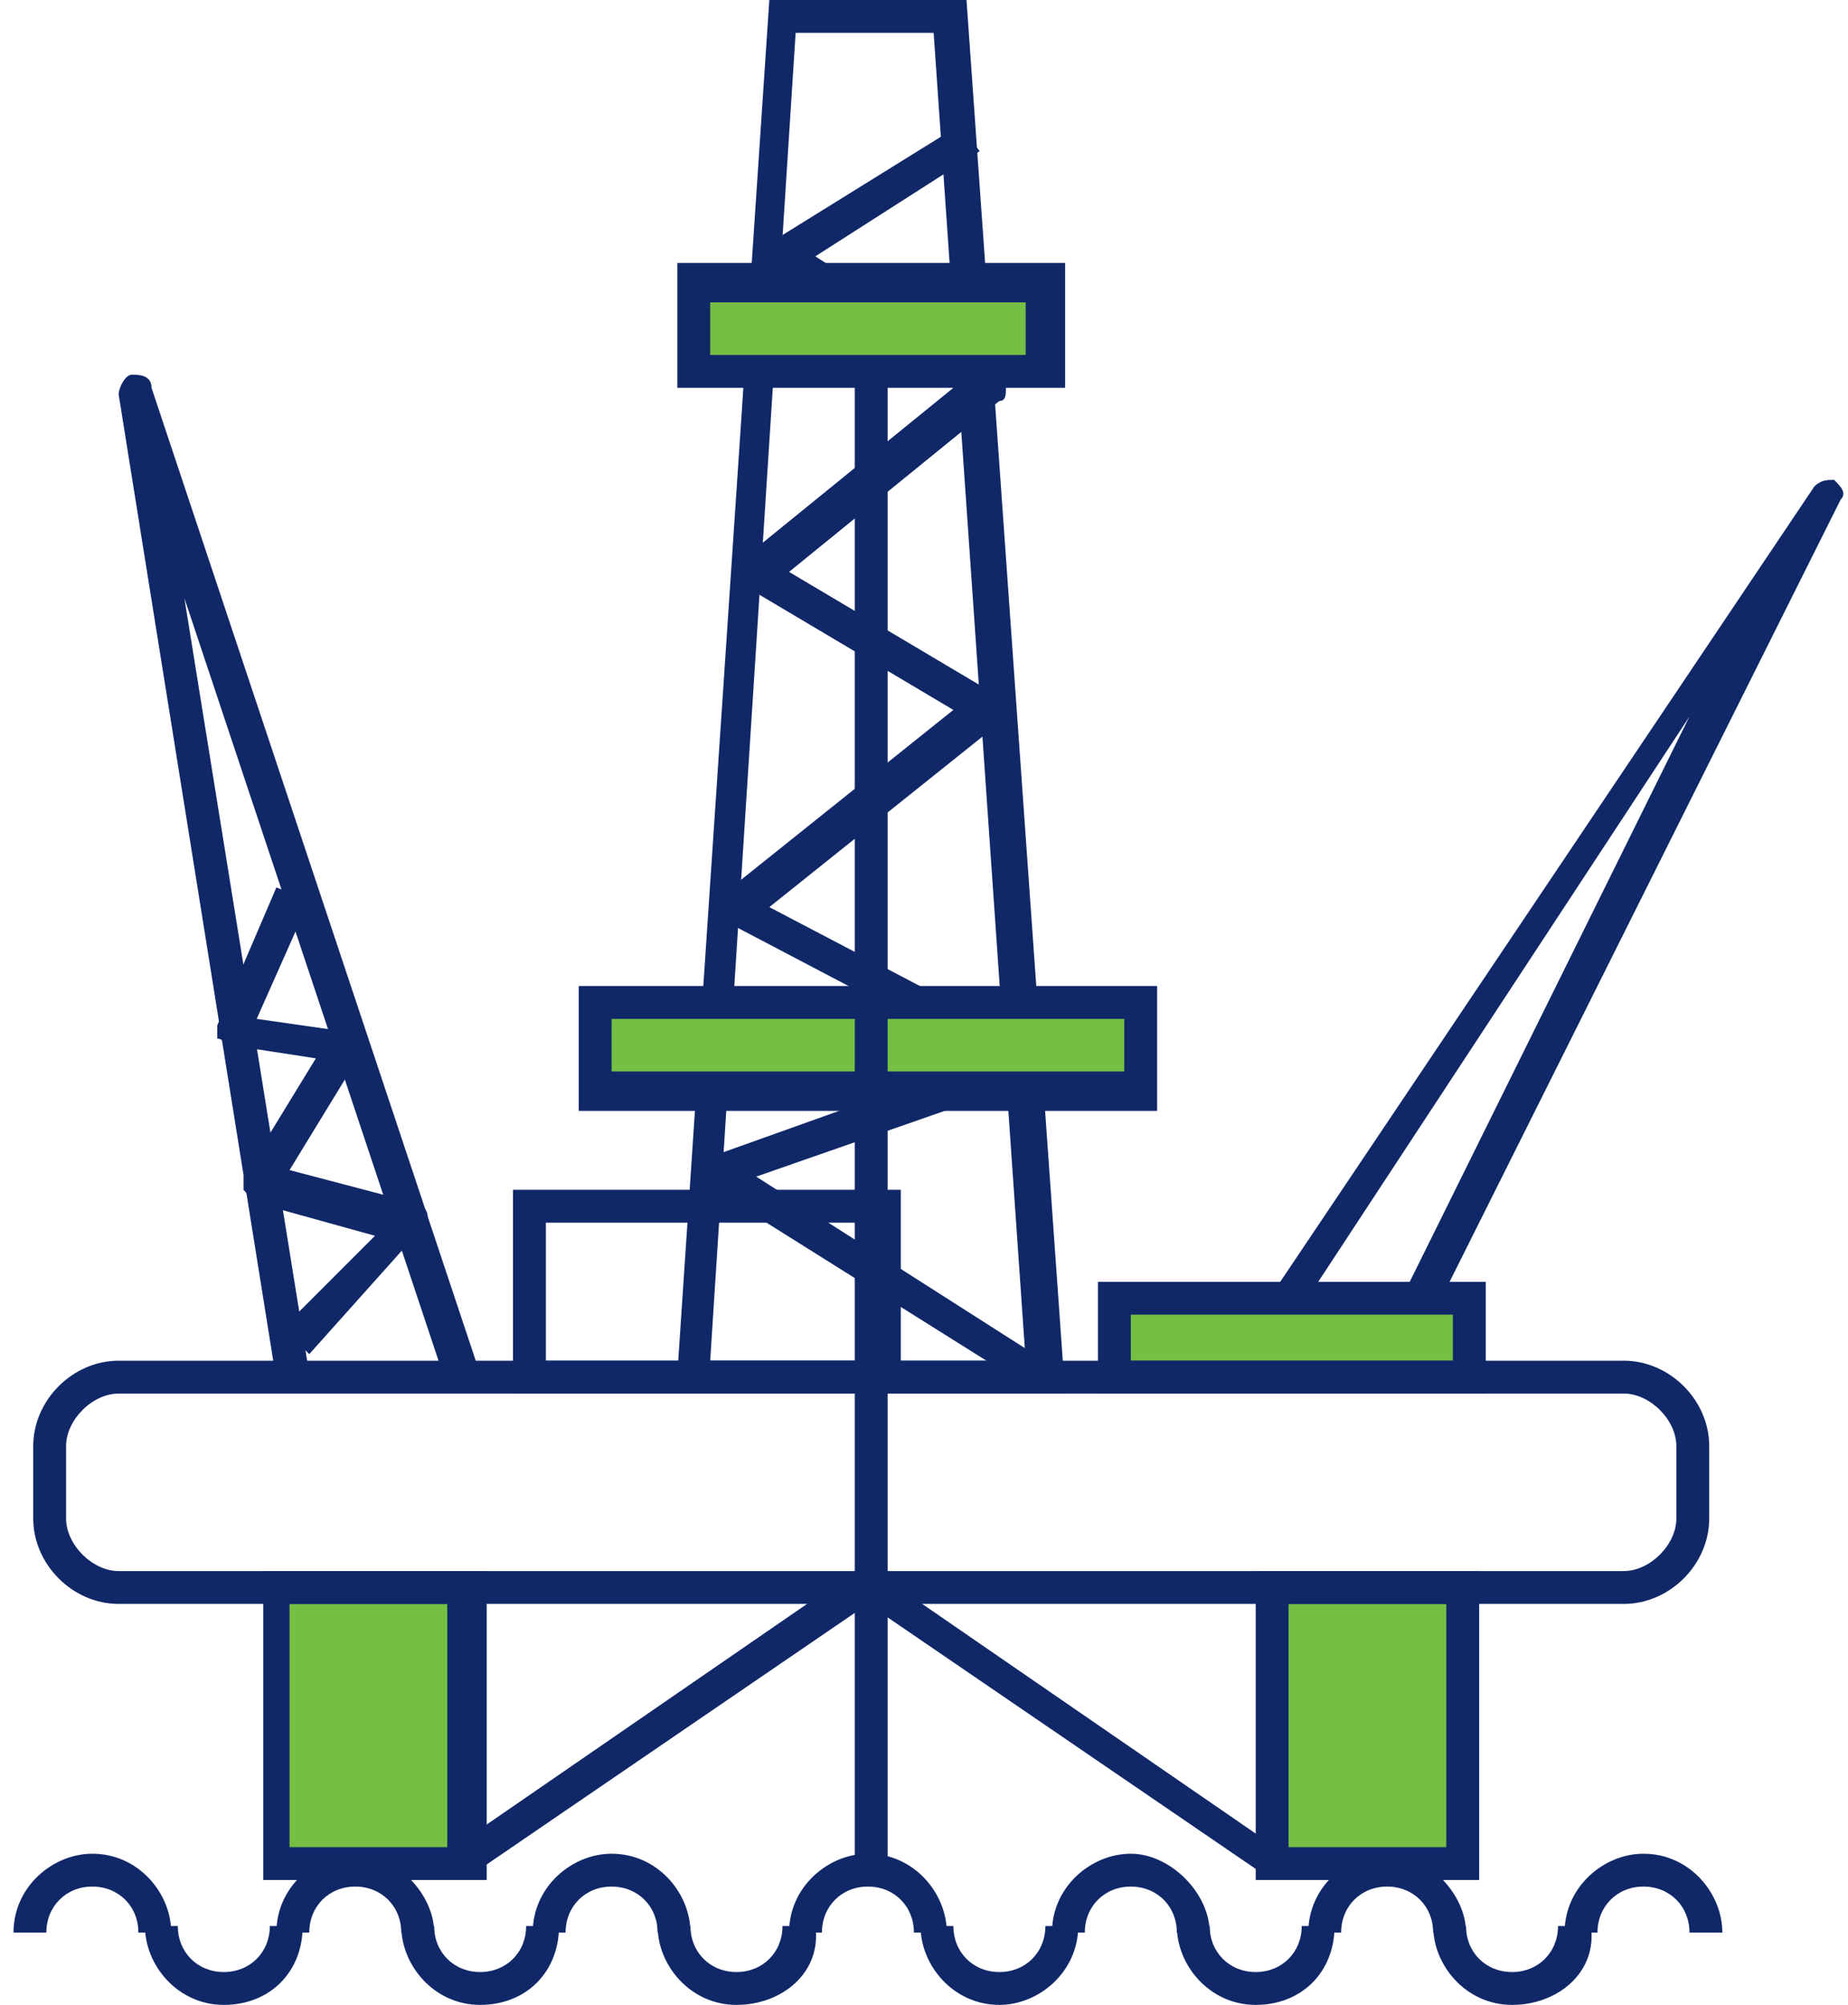 <svg width="59" height="64" viewBox="0 0 59 64" fill="none" xmlns="http://www.w3.org/2000/svg">
<path d="M34.005 44.485H21.625V43.856L24.562 0H30.857L34.005 44.485ZM22.674 43.436H32.746L29.808 1.049H25.402L22.674 43.436Z" fill="#112868"/>
<path d="M33.165 44.485L22.464 37.77C22.254 37.56 22.254 37.56 22.254 37.351C22.254 37.141 22.464 36.931 22.674 36.931L31.487 33.783L23.093 29.377C22.884 29.377 22.883 29.167 22.883 28.957C22.883 28.747 22.884 28.538 23.093 28.538L30.438 22.662L23.723 18.675C23.513 18.675 23.513 18.465 23.513 18.256C23.513 18.046 23.513 17.836 23.723 17.836L30.438 12.38L24.562 8.603C24.352 8.603 24.352 8.393 24.352 8.183C24.352 7.974 24.352 7.764 24.562 7.764L30.648 3.987L31.277 4.826L26.031 8.183L31.906 11.96C32.116 11.96 32.116 12.17 32.116 12.38C32.116 12.59 32.116 12.8 31.906 12.8L25.192 18.256L31.906 22.242C32.116 22.242 32.116 22.452 32.116 22.662C32.116 22.872 32.116 23.082 31.906 23.082L24.562 28.957L33.375 33.574C33.585 33.574 33.585 33.783 33.585 33.993C33.585 34.203 33.375 34.413 33.165 34.413L24.143 37.56L34.005 43.855L33.165 44.485Z" fill="#112868"/>
<path d="M33.375 9.023H22.254V11.961H33.375V9.023Z" fill="#75C044"/>
<path d="M34.005 12.38H21.625V8.393H34.005V12.38ZM22.674 11.331H32.746V9.652H22.674V11.331Z" fill="#112868"/>
<path d="M36.523 31.895H19.107V34.833H36.523V31.895Z" fill="#75C044"/>
<path d="M36.943 35.462H18.477V31.475H36.943V35.462ZM19.526 34.203H35.893V32.525H19.526V34.203Z" fill="#112868"/>
<path d="M14.91 50.78H8.824V59.593H14.91V50.78Z" fill="#75C044"/>
<path d="M15.539 60.013H8.405V50.151H15.539V60.013ZM9.244 58.964H14.28V51.2H9.244V58.964Z" fill="#112868"/>
<path d="M46.595 50.78H40.51V59.593H46.595V50.78Z" fill="#75C044"/>
<path d="M47.225 60.013H40.09V50.151H47.225V60.013ZM41.139 58.964H46.175V51.2H41.139V58.964Z" fill="#112868"/>
<path d="M39.88 44.276L39.041 43.646L57.926 15.528C58.136 15.318 58.346 15.318 58.556 15.318C58.765 15.528 58.975 15.738 58.766 15.948L44.706 44.066L43.657 43.646L53.939 22.872L39.88 44.276Z" fill="#112868"/>
<path d="M14.28 44.275L5.887 19.095L9.874 43.856L8.824 44.066L3.788 12.59C3.788 12.38 3.998 11.961 4.208 11.961C4.418 11.961 4.838 11.961 4.838 12.38L15.329 43.856L14.28 44.275Z" fill="#112868"/>
<path d="M9.874 43.226L9.034 42.387L11.972 39.449L8.195 38.4C7.985 38.4 7.985 38.19 7.775 37.98C7.775 37.77 7.775 37.561 7.775 37.561L10.084 33.784L7.356 33.364C7.146 33.364 7.146 33.154 6.936 33.154C6.936 32.944 6.936 32.944 6.936 32.734L8.824 28.328L9.874 28.747L8.195 32.525L11.133 32.944C11.342 32.944 11.553 33.154 11.553 33.154C11.553 33.364 11.553 33.574 11.553 33.574L9.244 37.351L13.231 38.4C13.441 38.4 13.651 38.61 13.651 38.82C13.651 39.029 13.651 39.239 13.441 39.239L9.874 43.226Z" fill="#112868"/>
<path d="M28.339 11.751H27.29V59.803H28.339V11.751Z" fill="#112868"/>
<path d="M40.3 59.803L27.71 51.2L15.12 59.803L14.49 58.964L27.29 50.151C27.5 49.941 27.71 49.941 27.919 50.151L40.719 58.964L40.3 59.803Z" fill="#112868"/>
<path d="M47.014 41.548H35.684V44.066H47.014V41.548Z" fill="#75C044"/>
<path d="M47.434 44.485H35.054V40.918H47.434V44.485ZM36.103 43.436H46.385V41.967H36.103V43.436Z" fill="#112868"/>
<path d="M28.759 44.485H16.378V37.98H28.759V44.485ZM17.428 43.436H27.71V39.029H17.428V43.436Z" fill="#112868"/>
<path d="M51.841 51.2H3.788C2.32 51.2 1.061 49.941 1.061 48.472V46.164C1.061 44.695 2.32 43.436 3.788 43.436H51.841C53.31 43.436 54.569 44.695 54.569 46.164V48.472C54.569 49.941 53.31 51.2 51.841 51.2ZM3.788 44.485C2.949 44.485 2.11 45.325 2.11 46.164V48.472C2.11 49.311 2.949 50.151 3.788 50.151H51.841C52.68 50.151 53.52 49.311 53.52 48.472V46.164C53.52 45.325 52.68 44.485 51.841 44.485H3.788Z" fill="#112868"/>
<path d="M13.861 61.692H12.811C12.811 60.852 12.182 60.223 11.342 60.223C10.503 60.223 9.874 60.852 9.874 61.692H8.824C8.824 60.223 10.083 59.174 11.342 59.174C12.601 59.174 13.861 60.433 13.861 61.692Z" fill="#112868"/>
<path d="M7.146 64C5.677 64 4.628 62.741 4.628 61.482H5.677C5.677 62.321 6.306 62.951 7.146 62.951C7.985 62.951 8.615 62.321 8.615 61.482H9.664C9.664 62.951 8.615 64 7.146 64Z" fill="#112868"/>
<path d="M15.329 64C13.861 64 12.811 62.741 12.811 61.482H13.861C13.861 62.321 14.49 62.951 15.329 62.951C16.169 62.951 16.798 62.321 16.798 61.482H17.848C17.848 62.951 16.798 64 15.329 64Z" fill="#112868"/>
<path d="M23.513 64C22.044 64 20.995 62.741 20.995 61.482H22.044C22.044 62.321 22.674 62.951 23.513 62.951C24.352 62.951 24.982 62.321 24.982 61.482H26.031C26.241 62.951 24.982 64 23.513 64Z" fill="#112868"/>
<path d="M22.044 61.692H20.995C20.995 60.852 20.365 60.223 19.526 60.223C18.687 60.223 18.057 60.852 18.057 61.692H17.008C17.008 60.223 18.267 59.174 19.526 59.174C20.995 59.174 22.044 60.433 22.044 61.692Z" fill="#112868"/>
<path d="M30.228 61.692H29.178C29.178 60.852 28.549 60.223 27.71 60.223C26.87 60.223 26.241 60.852 26.241 61.692H25.192C25.192 60.223 26.451 59.174 27.71 59.174C29.179 59.174 30.228 60.433 30.228 61.692Z" fill="#112868"/>
<path d="M5.467 61.692H4.418C4.418 60.852 3.788 60.223 2.949 60.223C2.11 60.223 1.48 60.852 1.48 61.692H0.431C0.431 60.223 1.69 59.174 2.949 59.174C4.418 59.174 5.467 60.433 5.467 61.692Z" fill="#112868"/>
<path d="M38.621 61.692H37.572C37.572 60.852 36.943 60.223 36.103 60.223C35.264 60.223 34.634 60.852 34.634 61.692H33.585C33.585 60.223 34.844 59.174 36.103 59.174C37.362 59.174 38.621 60.433 38.621 61.692Z" fill="#112868"/>
<path d="M31.906 64C30.438 64 29.389 62.741 29.389 61.482H30.438C30.438 62.321 31.067 62.951 31.906 62.951C32.746 62.951 33.375 62.321 33.375 61.482H34.424C34.424 62.951 33.165 64 31.906 64Z" fill="#112868"/>
<path d="M40.09 64C38.621 64 37.572 62.741 37.572 61.482H38.621C38.621 62.321 39.251 62.951 40.09 62.951C40.929 62.951 41.559 62.321 41.559 61.482H42.608C42.608 62.951 41.559 64 40.09 64Z" fill="#112868"/>
<path d="M48.274 64C46.805 64 45.756 62.741 45.756 61.482H46.805C46.805 62.321 47.434 62.951 48.274 62.951C49.113 62.951 49.742 62.321 49.742 61.482H50.792C51.002 62.951 49.743 64 48.274 64Z" fill="#112868"/>
<path d="M46.805 61.692H45.756C45.756 60.852 45.126 60.223 44.287 60.223C43.447 60.223 42.818 60.852 42.818 61.692H41.769C41.769 60.223 43.028 59.174 44.287 59.174C45.546 59.174 46.805 60.433 46.805 61.692Z" fill="#112868"/>
<path d="M54.988 61.692H53.939C53.939 60.852 53.31 60.223 52.471 60.223C51.631 60.223 51.002 60.852 51.002 61.692H49.952C49.952 60.223 51.211 59.174 52.471 59.174C53.939 59.174 54.988 60.433 54.988 61.692Z" fill="#112868"/>
</svg>
